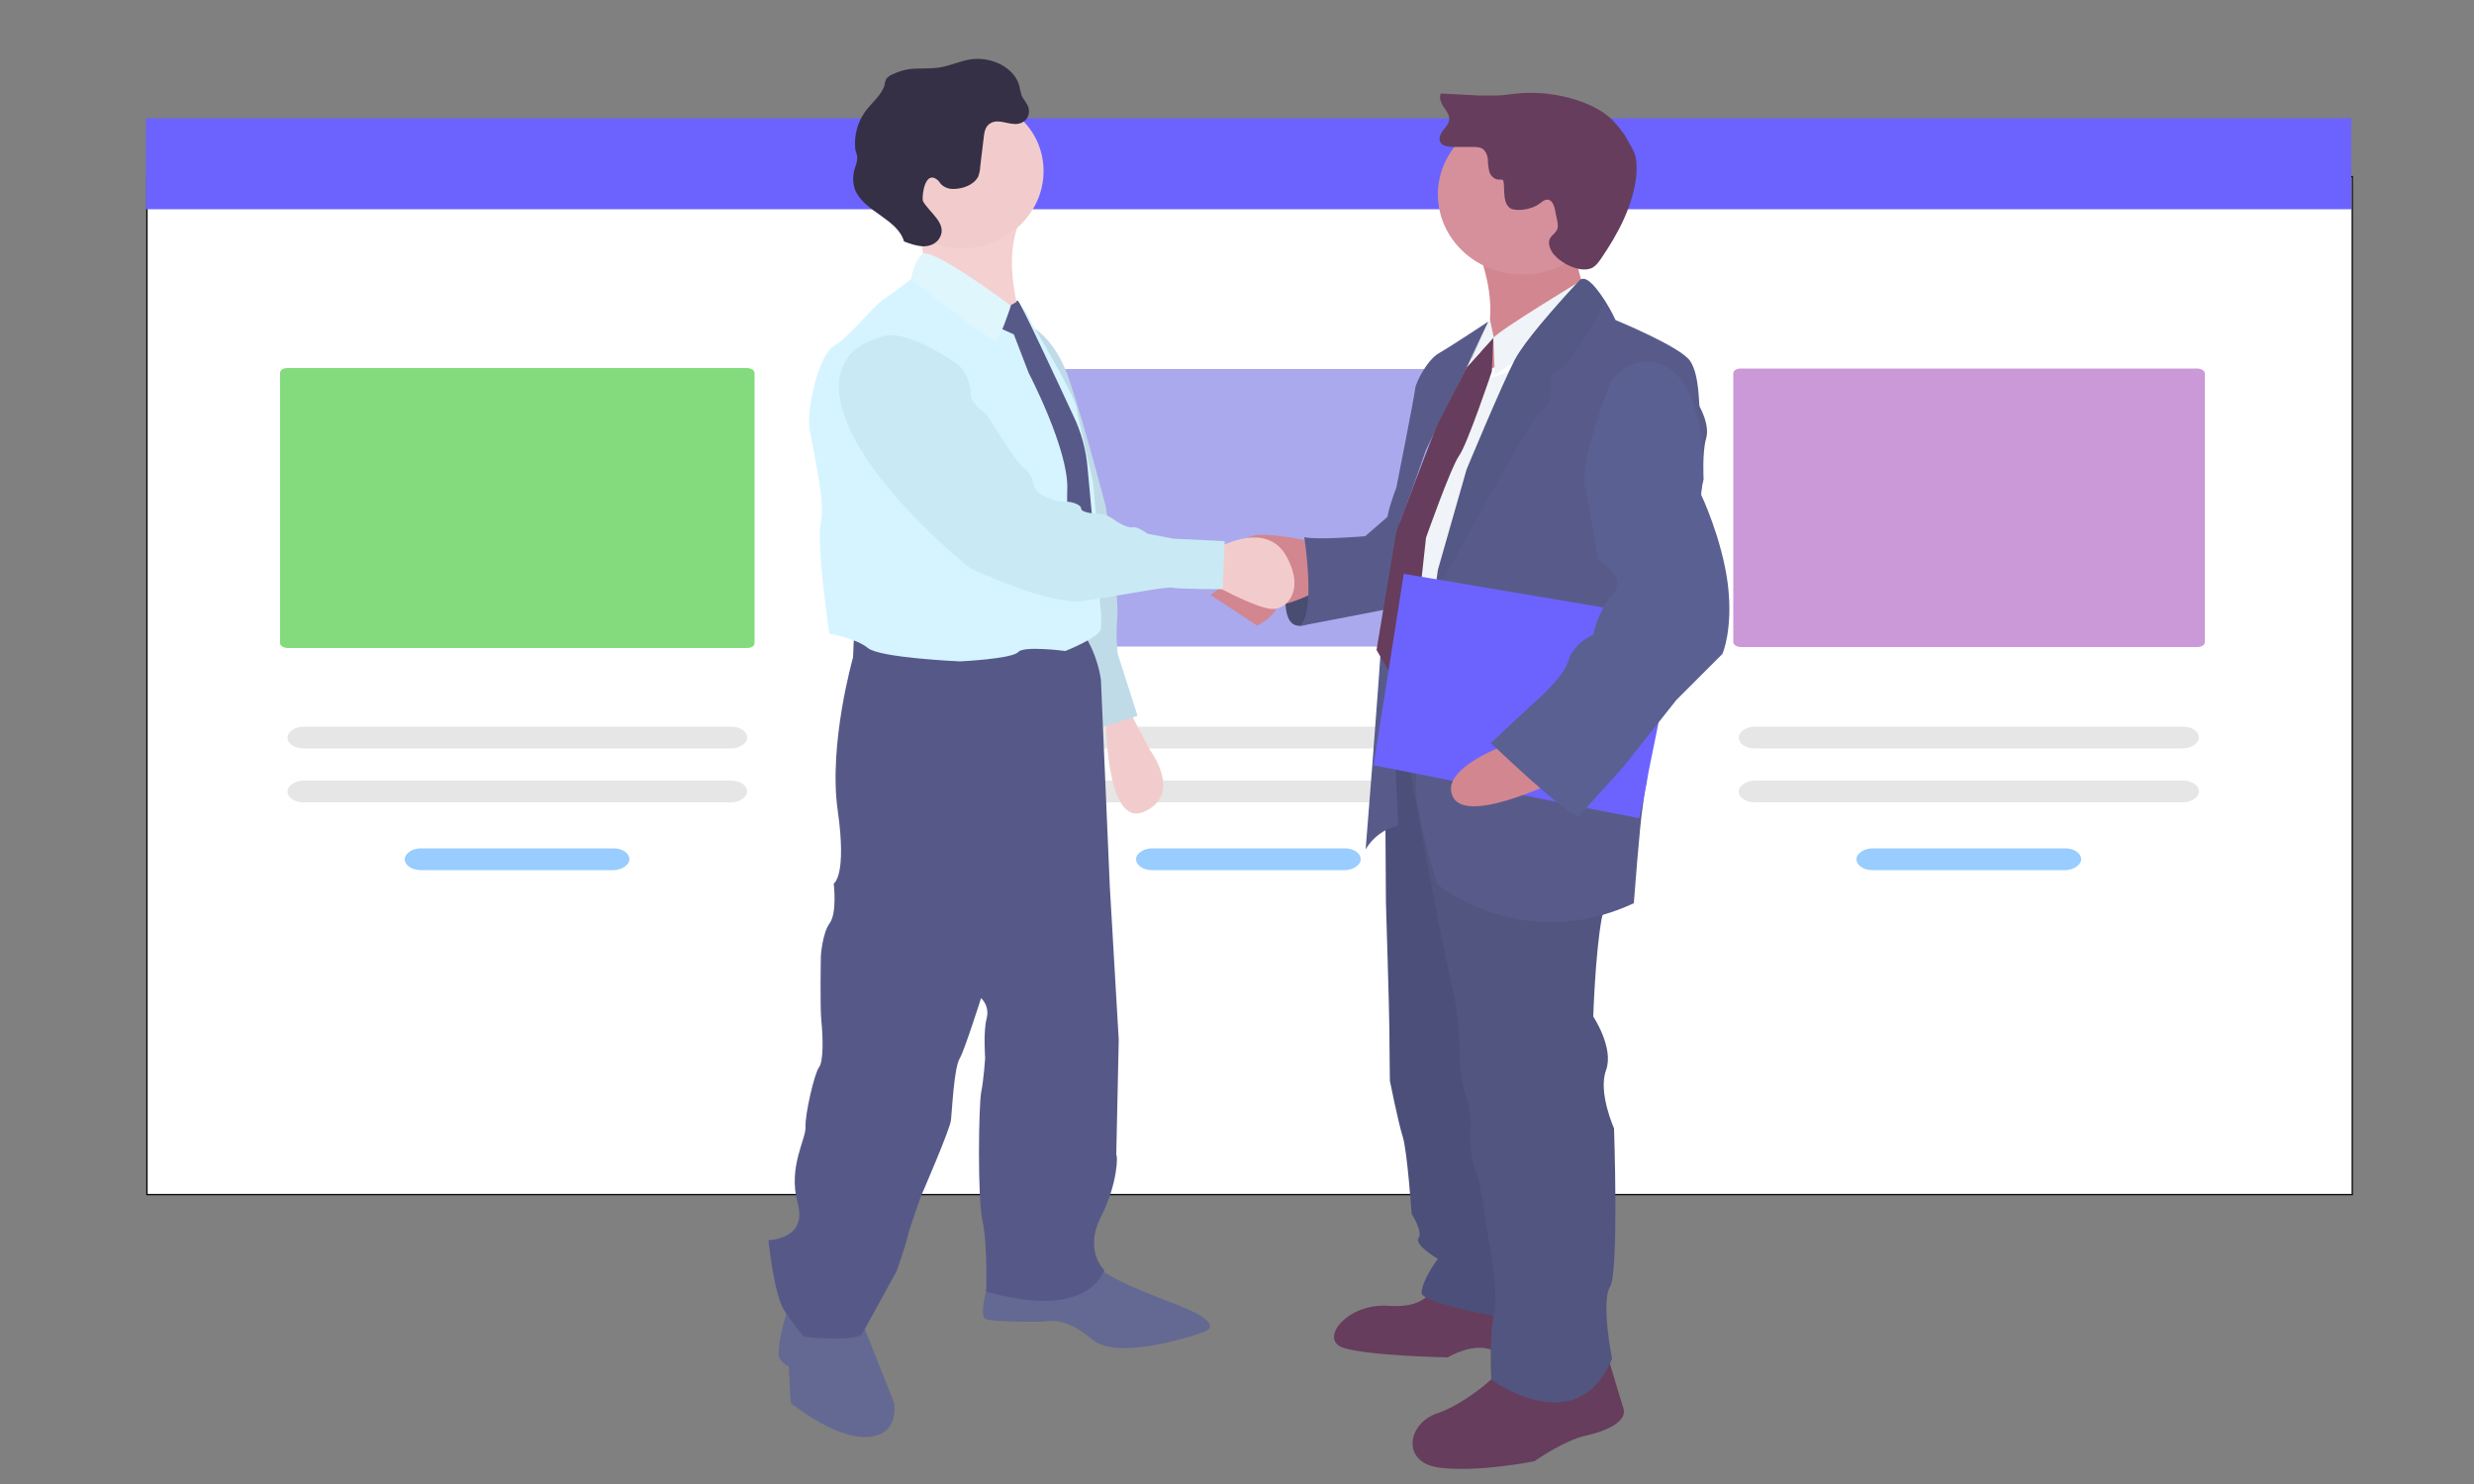 <svg version="1.1" id="Layer_1" xmlns="http://www.w3.org/2000/svg" x="0" y="0" viewBox="0 0 500 300" style="enable-background:new 0 0 500 300" xml:space="preserve"><rect x="0" y="0" width="500" height="300" fill="#808080" stroke="none"/><style>.st4{fill:#e6e6e6}.st5{fill:#9cf}.st6{fill:#6c63ff}.st8{fill:#663d5c}.st9{fill:#f0f3f7}.st12{fill:#d28690}.st14{fill:#585b8a}.st17{fill:#636992}.st18{fill:#f2cccc}</style><path d="M29.7 35.7h445.7v205.8H29.7V35.7z" style="fill:#fff;stroke:#000;stroke-width:.259;stroke-miterlimit:10"/><path d="M444 74.5c.8 0 1.6.4 1.6 1v54.3c0 .6-.6 1-1.6 1h-92.1c-.8 0-1.6-.4-1.6-1V75.5c0-.6.6-1 1.6-1H444z" style="fill:#cb98d8"/><path d="M298.1 74.6c.8 0 1.6.4 1.6 1v54.1c0 .6-.6 1-1.6 1h-91.7c-.8 0-1.6-.4-1.6-1V75.6c0-.6.6-1 1.6-1h91.7z" style="fill:#aba9ed"/><path d="M150.9 74.4c.8 0 1.6.4 1.6 1V130c0 .6-.6 1-1.6 1H58.2c-.8 0-1.6-.4-1.6-1V75.4c0-.6.6-1 1.6-1h92.7z" style="fill:#84db7d"/><path class="st4" d="M441.2 157.8c1.8 0 3.2 1 3.2 2.2s-1.6 2.2-3.2 2.2h-86.6c-1.8 0-3.2-1-3.2-2.2s1.6-2.2 3.2-2.2h86.6zM295.6 157.8c1.8 0 3.2 1 3.2 2.2s-1.6 2.2-3.2 2.2H209c-1.8 0-3.2-1-3.2-2.2s1.6-2.2 3.2-2.2h86.6z"/><path class="st5" d="M271.8 171.5c1.8 0 3.2 1 3.2 2.2s-1.6 2.2-3.2 2.2h-39c-1.8 0-3.2-1-3.2-2.2s1.6-2.2 3.2-2.2h39z"/><path class="st4" d="M147.8 157.8c1.8 0 3.2 1 3.2 2.2s-1.6 2.2-3.2 2.2H61.3c-1.8 0-3.2-1-3.2-2.2s1.6-2.2 3.2-2.2h86.5zM441.2 146.9c1.8 0 3.2 1 3.2 2.2s-1.6 2.2-3.2 2.2h-86.6c-1.8 0-3.2-1-3.2-2.2s1.6-2.2 3.2-2.2h86.6zM295.6 146.9c1.8 0 3.2 1 3.2 2.2s-1.6 2.2-3.2 2.2H209c-1.8 0-3.2-1-3.2-2.2s1.6-2.2 3.2-2.2h86.6zM147.8 146.9c1.8 0 3.2 1 3.2 2.2s-1.6 2.2-3.2 2.2H61.3c-1.8 0-3.2-1-3.2-2.2s1.6-2.2 3.2-2.2h86.5z"/><path class="st6" d="M29.5 23.9h445.7v18.4H29.5V23.9z"/><path class="st5" d="M417.4 171.5c1.8 0 3.2 1 3.2 2.2s-1.6 2.2-3.2 2.2h-39c-1.8 0-3.2-1-3.2-2.2s1.6-2.2 3.2-2.2h39zM124 171.5c1.8 0 3.2 1 3.2 2.2s-1.6 2.2-3.2 2.2H85c-1.8 0-3.2-1-3.2-2.2s1.6-2.2 3.2-2.2h39z"/><g><path d="M260 118.5s-1.3 7.9 2.5 8 6.3-6.1 6.3-6.1l-1.6-5-7.2 3.1z" style="fill:#494d72"/><path class="st8" d="M320.6 290.2c-4.4.9-10.5 5.2-10.5 5.2s-11.4 2.3-19.2 1.3c-7.8-1-6.5-9-.4-11 4.1-1.4 8.5-4.7 10.7-6.7 1-.9 1.6-1.5 1.6-1.5l21.9-4.1s.3 1.2.8 2.7c.8 2.8 2.1 7 2.6 8.6.8 2.5-3 4.5-7.5 5.5zM315 274.2s-9.2.9-13.1-1.1c-3.9-2-9.3 1.3-9.3 1.3s-15.9-.3-21-1.9c-5.3-1.6.7-9.3 9.3-8.5 3.2.2 5.3-.4 6.7-1.3 1.5-1 2.5-2.4 2.9-4.1l18.5 1 2.5 6.2 3.5 8.4z"/><path class="st9" d="m282.7 127.1 3.6-26.4L299 77.2l18.2-6.3-21.3 51.9z"/><path d="m279.9 152 .2 30.4s.7 22.8.7 26 .1 10.1.1 10.1 1.7 8.5 2.6 11.3 1.8 15.6 1.8 15.6 2.3 3.6 1.4 4.9c-1 1.3 3.9 4.2 3.9 4.2s-3.1 4-3.3 6.8c-.2 2.7 24.5 6.5 24.5 6.5l-9.6-93.6-7.7-23.5-14.6 1.3z" style="fill:#4c4f7a"/><path d="M325.8 274.7c-7.1 17-24.4 4.2-24.4 4.2s-.5-8.8.5-12.9c1.2-4-1.2-16.2-1.2-16.2s-1.4-10.8-2.5-13.3c-1.2-2.5-1.1-7.5-1.1-7.9s.4-3.8-.5-6c-1-2.3-1.6-7.9-1.6-7.9s0-7.9-1-12.6l-3.4-16.1-6.1-32.9 1.9-.3 34.4-5.7s6.5 31.2 4.2 34.4c-.4.7-.8 2.2-1.3 4.2-1.3 7.1-1.7 19.8-1.7 19.8s4.2 6.3 2.6 10.8c-1.7 4.5 1.6 11.8 1.6 11.8s1 29.1-.8 32c-1.9 3.1.4 14.6.4 14.6z" style="fill:#52557f"/><path class="st12" d="M322.5 62.2s-31.2 20.7-24.1 10.4c3.8-5.6 3.1-12.7 1.6-18.1-.7-2.7-1.8-5.4-3.1-7.9 0 0 26.4-10.7 22.9-1.1-.8 2.2-1.2 4.6-1.1 6.9.3 3.5 1.7 6.9 3.8 9.8zM266.3 109.8s-13.2-3.6-15.3 0 .6 11.3 4.7 12.5 13.1-4.2 13.1-4.2l-2.5-8.3z"/><path d="M324.8 39.3c0 9-7.7 16.2-17.1 16.2-9.5 0-17.1-7.3-17.1-16.2S298.3 23 307.7 23c9.5 0 17.1 7.3 17.1 16.3 0-.1 0-.1 0 0z" style="fill:#d6909b"/><path class="st9" d="m322.3 62.1-20.2 13.7-.3-7.5c1.4-1.7 17.8-11.6 17.8-11.6l2.7 5.4z"/><path class="st14" d="m301 65-3.7 7.6 4.5-4.3z"/><path class="st14" d="m288.2 90.9 9.1-18.4-.1.1 3.6-7.6s-7.7 5.1-10 6.4c-2.3 1.3-4.7 5.9-4.8 7.2-.1 1.3-3.8 20-3.8 20s-1.3 3.2-1.8 5.9l-4.5 3.9s-9.5.8-12.3.2c0 0 2.5 16-1.1 18l17.1-3.3c-1.2 19-3.6 48.4-3.6 48.4 1.4-2.4 3.8-4.2 6.6-4.8l-1.8-36.8s.3-3.1.6-7.2l3.1-.6-2-11.5c.3-3.1.5-5.4.5-5.5.3-.2 5.2-14.4 5.2-14.4z"/><path class="st8" d="m301.8 68.3-.3 6.8s-4.9 14.6-6.6 17c-1.7 2.4-6.7 16.6-6.7 16.6l-2.7 24.7-4.9 2.1-2.4-4.1 4-23.9s7.5-20.2 8.6-22.2l5.6-11 5.4-6z"/><path class="st12" d="m244.7 120.3 9.4 6.2s6.7-3.6 2.7-5.8c-3.9-2.2-7.3-2.6-8.6-2.6-1 0-3.5 2.2-3.5 2.2zM251.8 108.9c-.4.2-.6.7-.6 1.2 0 1.9.2 6.9 1.9 4.6 2-2.8 1.7-5.3 4.9-3.5 2 1.2 3.7 2.6 5.1 4.4l-.8-5.9c-.3 0-6.8-3-10.5-.8z"/><path class="st14" d="M344.8 88.7c-.8 2.7-.5 8.2-.5 8.2l-7.9 35.3s-3.9 27.2-4.4 30.8c-.6 3.6-1.8 19.6-1.8 19.6-22.4 10.4-39.7-3.8-39.7-3.8-1.7-5.5-3.1-11-4.1-16.6-1.1-6.2 2.1-30.9 3.7-41.8.4-3.3.7-5.3.7-5.3l5.8-20.3s7.1-17.1 9.7-22.1 13.2-16.2 13.2-16.2c1.3-.8 3.4 2 5 4.5 1.2 1.9 2 3.7 2 3.7s13.2 5.4 15.1 8.3c1.9 2.9 1.7 8.8 1.9 9.2.2.4 2.1 3.8 1.3 6.5z"/><path d="M313.3 75.7s1 5.5-1.6 7.2c-2.5 1.7-20.6 35.5-21.8 37.6.4-3.3.7-5.3.7-5.3l5.8-20.3s7.1-17.1 9.7-22.1c2.6-5 13.2-16.2 13.2-16.2 1.3-.8 3.4 2 5 4.5-2.2 4.7-7.2 13.5-11 14.6z" style="fill:#535884"/><path class="st6" d="m339.4 125.4-6.2 30.5-.5 2.9-1.4 6.6-5.7-1.1-2.6-.5-36.7-7.4-2.6-.5-6.1-1.2 1.2-7.6.5-3.1 4.4-28 55.7 9.4z"/><path class="st12" d="M305.1 150.3s-14.6 5-11.4 10.9 23.6-4.6 23.6-4.6l-12.2-6.3z"/><path class="st8" d="M311.1 41.2c.5-.4 1.2-1 1.9-.8s1 1 1.2 1.7l.5 2.4c.1.5.2 1.1.1 1.6-.2.9-1.2 1.4-1.6 2.2-.4 1 .1 2.2.8 3.1 1.4 1.6 3.3 2.6 5.3 3 .5.1 1.1.1 1.7 0 1.3-.2 2-1.3 2.7-2.3 3.4-5 6.3-10.5 7-16.5.1-1.2.1-2.4-.1-3.7-.2-.9-.6-1.8-1.2-2.7-.8-1.7-2-3.3-3.3-4.7-2.3-2.4-5.6-3.8-8.9-4.7-3.8-1-7.6-1.3-11.5-.8-1.1.1-2 .3-3.1.3h-3.8l-7.6-.4c-.4.8 0 1.8.5 2.6s1.2 1.6 1.2 2.5-.7 1.7-1.3 2.4c-.5.7-1 1.8-.4 2.5.5.7 1.7.8 2.5.8h3.8c.6 0 1.4 0 2 .3.7.4 1.1 1.3 1.2 2.2 0 .8.1 1.7.3 2.5s1 1.6 1.9 1.6h.7c.2.1.3.4.3.7.2 1.5-.2 4.3 1.5 5.2 1.6.6 4.4 0 5.7-1z"/><path d="M333.8 73.2c-3.9-.4-7.6 1.8-8.8 5.4-2 5.6-5.5 15.5-4.7 19.5 1.2 5.6 2.6 15 2.6 15s6.2 3.4 3.1 6.9-4 8.3-4 8.3-4 1.7-5 5.2-6.8 8.4-6.8 8.4l-8.9 8.3s14.7 14.1 17.7 14.9l9.1-10.1 10.7-13.5 9.3-9.3s2.2-4.9 1.1-14.1c-1.2-9.3-5.4-18.1-5.4-18.1l.3-3.1c.2 0 1.1-22.4-10.3-23.7z" style="fill:#5a6091"/><path class="st9" d="m301.1 64.5-4.3 9.3 5.1-5.6-.8-3.7z"/><g><path class="st17" d="M175.3 290.5c-6.8.3-15.5-6.9-15.5-6.9l-.4-7.5s-.5.3-1.8-1.4c-.7-1.1.3-5.7 1.2-8.7.4-1.4.7-2.4.7-2.4l14.8 3.8.7 1.8 5.7 14.4s1.2 6.6-5.4 6.9zM243.2 269.3s-17.1 6.2-22.6 1.4c-5.5-4.9-9.7-3.5-9.7-3.5s-9.7.1-11.6-.5c-1.2-.4-.5-3.8.2-6.6.4-1.9 1-3.5 1-3.5s16.8-5.4 19.5-2.1c.7 1 1.8 1.9 2.9 2.5 3.1 2.1 7.8 4 15.3 6.9 10.2 4 5 5.4 5 5.4z"/><path class="st18" d="m227.7 142.7 4.7 8.9s6.8 9-1.2 12.5-7.7-19.9-7.7-19.9l4.2-1.5z"/><path d="M208.2 65.9s5.2 2.2 8.1 11.5c3.1 9.3 7.2 25.1 7.2 25.1s2.7 17.9 2.3 22.3c-.2 2.4-.2 4.9.1 7.4l4 12.5-7.9 2.6-12.2-44-1.6-37.4z" style="fill:#c0dbe8"/><path d="M222.5 246c-3.5 6.9.7 10.8.7 10.8-4.2 9.2-18.8 5.7-22.8 4.6-.6-.2-1.1-.3-1.1-.3s.3-9.5-.7-14.1c-1.1-4.6-.8-23.8-.3-26.2s.8-6.9.8-6.9-.4-5.4.3-8c.4-1.5 0-3-1.1-4.1v-.1s-3.3 10.4-4.3 12.2c-1.2 1.8-1.6 10.8-1.8 12.5-.1 1.7-6.1 15.5-6.1 15.5s-2.3 6.4-2.7 8.2-2.2 6.9-2.2 6.9l-7.1 12.9c-3.4 1.4-11.7.3-11.7.3s-1.6-1.9-3.8-5.1c-2.2-3.2-3.3-14.4-3.3-14.4s8-.1 5.9-7.5c-2-7.4 1.8-13 1.6-15.5-.1-2.5 1.8-10.7 2.7-11.9 1-1.2.8-6.5.5-9.4-.3-2.9-.1-13.2-.1-13.2s.3-4.6 1.8-6.6c1.5-2.1.8-8 .8-8s2.7-1.4.8-14.8c-1.9-13.4 3.1-30.9 3.1-30.9l.1-2.4.2-3.9s41.9-2.5 45.3.5c.8.8 1.6 1.8 2.1 2.9 1.2 2.3 2 4.8 2.4 7.4l1.8 41.9 1.8 30.9-.5 23.3c.3-.2.4 5.6-3.1 12.5z" style="fill:#565988"/><path d="M184.4 43.7s3.7 8.5 1.8 12.9c-2 4.4 21.4 11.8 21.4 11.8s-6.8-16.6-.2-26c6.5-9.3-23 1.3-23 1.3z" style="fill:#f4d0d0"/><path class="st18" d="M210.9 34.6c0 8.6-7.4 15.5-16.4 15.6-9.1 0-16.4-7-16.5-15.5 0-8.6 7.4-15.5 16.4-15.6 5 0 9.6 2.1 12.7 5.7 2.5 2.7 3.8 6.2 3.8 9.8z"/><path d="M222.5 127.1c-.3 1.8-7.2 4.5-7.2 4.5s-8.4-1.1-9.5.2c-1.2 1.4-11.8 1.9-11.8 1.9s-16.2-.7-18.6-2.7c-2.4-2-7.8-2.9-7.8-2.9s-2.7-18.5-1.7-22.5-1.7-15.1-2.3-19.1c-.6-3.9 1.9-14.9 5-16.6 3.1-1.8 7.5-7.7 10-9.4 2.2-1.5 4.7-3.4 5.4-4l.2-.1s.4-3.2 2.2-4.9c1.8-1.7 17.9 10.5 17.9 10.5s.1.9 1.3-.8c.2-.4 2.3 2.5 2.7 3.8 0 0 8.8 14.6 9.3 17.5.5 3 2.9 12.8 3.3 15.1.1.6.3 2.8.5 5.6 0 .6.1 1.2.1 1.8.3 4.8.6 10.9.8 15.5v1.5c.3 1.6.3 3.4.2 5.1z" style="fill:#d5f4ff"/><path d="m203.6 62.1-1.8 4.1 3.1 1.4 3 7.8s8.1 15.5 7.8 23.5c-.3 8 1.5 20.2 1.5 20.2l4.8-.8-2.2-23.7c-.3-3.7-1.3-7.3-2.9-10.6-3.8-8.2-10.8-23.2-11.2-23.2-.6 0-.2.2-.2.2l-1.9 1.1z" style="fill:#575989"/><path class="st18" d="M257 123.1c-2.3-.1-7.8-2.8-9.9-3.9l-1-.5.1-8c.5-.3 1.1-.6 1.7-.8 3-1.2 8.9-2.9 12 2.4 4 7.1.1 11-2.9 10.8z"/><path d="M189.5 36.4c.4.3.5.8 1 1.1.6.5 1.4.7 2.1.7 2 0 4.2-.8 5.1-2.5.2-.6.4-1.3.4-2l.7-5.8c.1-1.1.3-2.4 1.4-3 1.7-1 3.8.5 5.7.1 1.5-.3 2.3-1.7 2-3.1-.2-.9-1-1.7-1.4-2.5-.2-.7-.4-1.4-.5-2.1-1.1-3.8-5.8-5.9-9.8-5.3-2.2.3-4.3 1.4-6.7 1.7-1.7.2-3.3.1-5 .2-1.6.1-3 .6-4.3 1.2-.3.1-.6.4-1 .7-.2.4-.4.8-.4 1.3-.5 1.9-2.3 3.4-3.6 5-1.5 1.9-2.3 4.1-2.4 6.5 0 .6 0 1.2.1 1.8.1.3.2.7.3 1 .2 1.1-.3 2.1-.6 3.2-.3 1.4-.2 2.8.3 4 2 4.3 8.5 5.7 9.8 10.2 1.2.5 2.5.9 3.8 1 1.4 0 2.7-.5 3.4-1.7 1.7-2.9-2.2-5.2-3.4-7.5-.2-1.3.5-6.3 3-4.2z" style="fill:#353045"/><path d="M177.7 68.3S165.4 70.5 171 85s25.1 29.9 25.1 29.9 15.9 7.5 22.6 6.6c6.8-.9 16.9-3 18.2-2.7 1.4.3 10.2.3 10.2.3l.4-9.7-10.3-.5-5.3-1s-1.9-1.5-3-1.3c-1.2.2-3.4-1.3-3.4-1.3s-1.8-1.4-3.1-1.4-3.9-.3-3.9-1.1-2-1.5-3.6-1.4c-1.7.1-5.5-1.4-5.9-3.1-.4-1.7-.7-2.7-2.2-3.8-1.5-1.1-7.3-10.6-7.3-10.6s-3.4-2.4-3.3-4.2c.1-1.9-1.1-4.8-2.5-5.9-1.3-1-11.5-8-16-5.5z" style="fill:#c9eaf4"/><path d="M204.3 61.8S202 69 201.1 69c-.7 0-12.3-8.9-17.1-12.6l.2-.1s.4-3.2 2.2-4.9c1.8-1.7 17.9 10.4 17.9 10.4z" style="fill:#def6fc"/></g></g></svg>